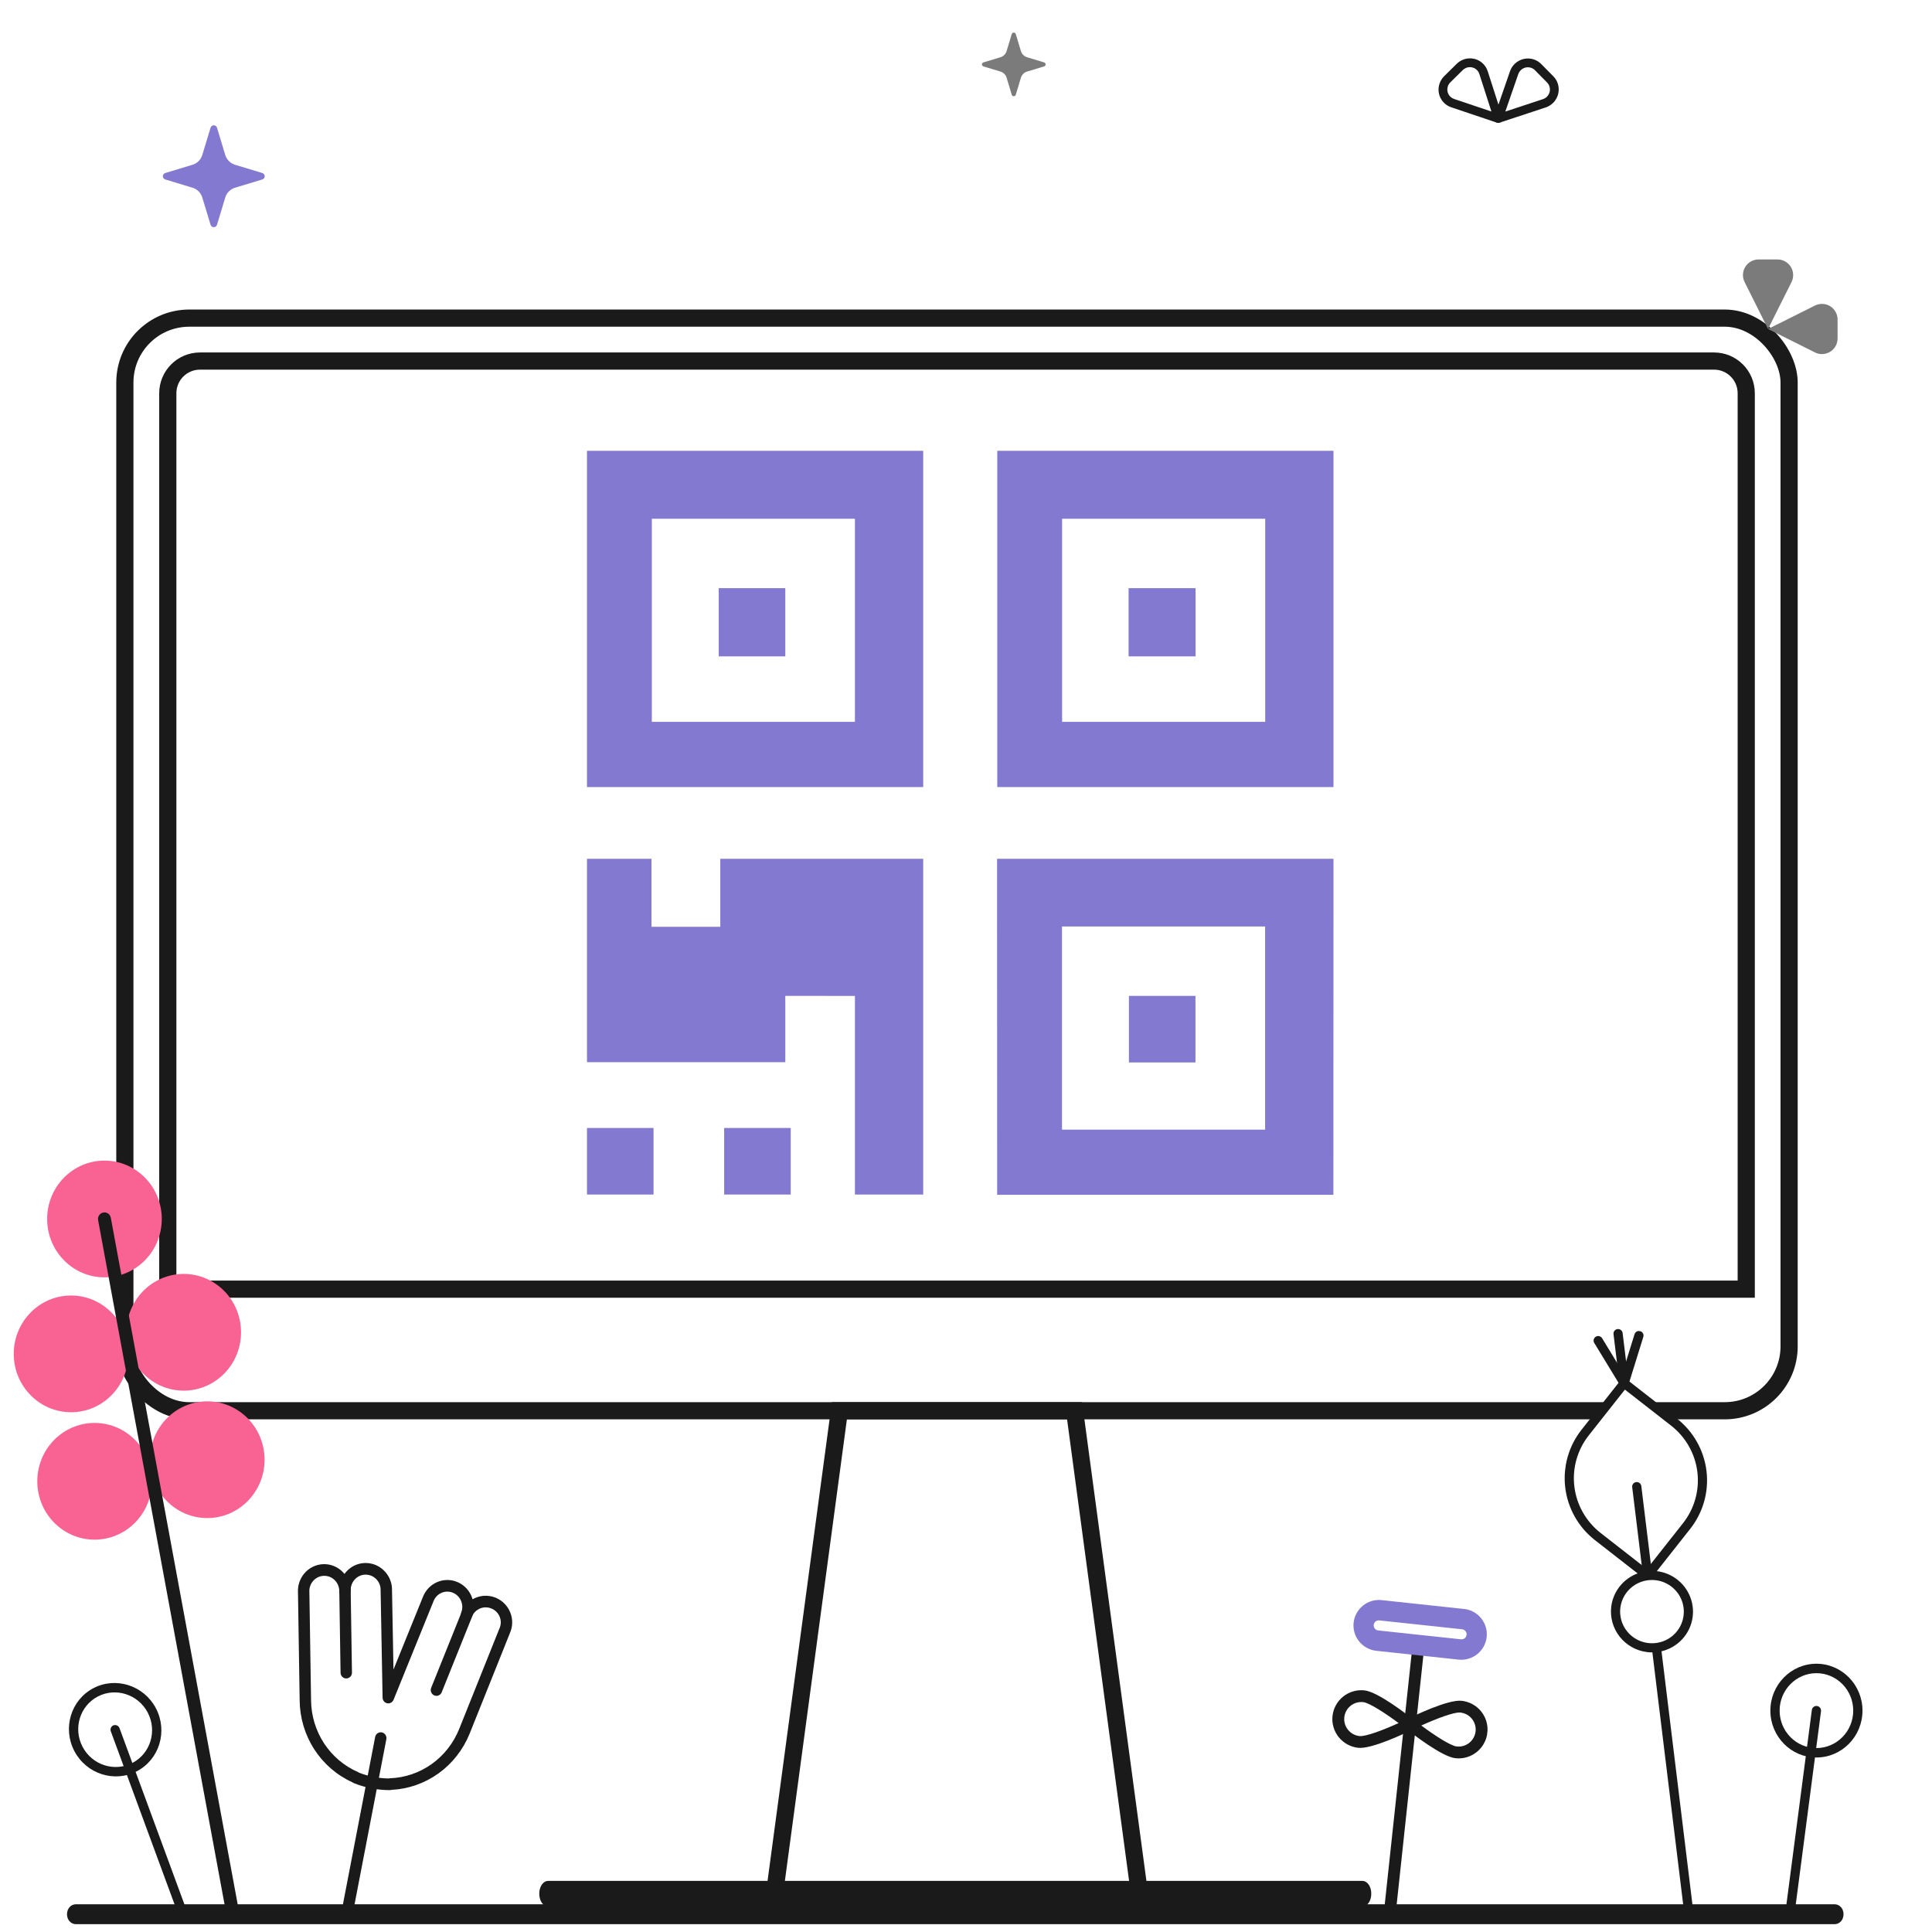 <svg width="220" height="220" viewBox="0 0 220 220" fill="none" xmlns="http://www.w3.org/2000/svg">
<rect width="220" height="220" fill="white"/>
<path d="M208.904 219.11H8.652C8.072 219.11 7.629 218.619 7.629 217.976C7.629 217.334 8.072 216.842 8.652 216.842H208.904C209.483 216.842 209.926 217.334 209.926 217.976C209.926 218.619 209.483 219.11 208.904 219.11Z" fill="#1A1A1A"/>
<path d="M155.126 217.098H62.429C61.85 217.098 61.407 216.466 61.407 215.639C61.407 214.813 61.85 214.181 62.429 214.181H155.126C155.706 214.181 156.149 214.813 156.149 215.639C156.149 216.466 155.706 217.098 155.126 217.098Z" fill="#1A1A1A"/>
<rect x="14.218" y="36.225" width="189.511" height="124.42" rx="7.333" stroke="#1A1A1A" stroke-width="1.956"/>
<path d="M19.107 44.781C19.107 42.755 20.748 41.114 22.773 41.114H195.18C197.205 41.114 198.847 42.755 198.847 44.781V146.798H19.107V44.781Z" fill="white" stroke="#1A1A1A" stroke-width="1.956"/>
<g clip-path="url(#clip0_258_39246)">
<path d="M113.56 51.333V89.622H151.847V51.333H113.56ZM120.944 59.072H144.071V82.2H120.944V59.072Z" fill="#8379D1"/>
<path d="M128.514 66.974H136.142V74.74H128.514V66.974ZM66.84 51.333V89.622H105.128V51.333H66.84ZM74.225 59.072H97.351V82.2H74.225V59.072Z" fill="#8379D1"/>
<path d="M81.843 66.974H89.422V74.74H81.843V66.974ZM113.536 97.794L113.548 136.053H151.835L151.847 97.794H113.536ZM120.932 105.503H144.059V128.631H120.932V105.503Z" fill="#8379D1"/>
<path d="M128.551 113.405H136.13V120.985H128.551V113.405ZM74.184 97.794V105.534H82.021V97.794H105.128V136.024H97.351V113.408L89.423 113.402V120.955H66.84V97.794H74.184ZM66.84 128.444H74.42V136.024H66.84V128.444Z" fill="#8379D1"/>
<path d="M82.462 128.444H90.042V136.024H82.462V128.444Z" fill="#8379D1"/>
</g>
<path d="M95.582 160.645H122.365L129.699 215.23H88.248L95.582 160.645Z" stroke="#1A1A1A" stroke-width="1.956"/>
<g clip-path="url(#clip1_258_39246)">
<path d="M181.96 174.984L187.616 179.396L192.048 173.783C192.737 172.913 193.246 171.917 193.547 170.85C193.848 169.784 193.935 168.669 193.803 167.569C193.67 166.469 193.321 165.405 192.774 164.438C192.228 163.472 191.496 162.621 190.619 161.935L190.598 161.919L184.942 157.506L180.51 163.119C179.821 163.989 179.312 164.986 179.011 166.052C178.709 167.118 178.623 168.233 178.755 169.333C178.888 170.433 179.237 171.497 179.783 172.464C180.33 173.43 181.062 174.281 181.938 174.967L181.96 174.984Z" fill="white"/>
<path d="M187.551 179.912C187.641 179.923 187.732 179.911 187.815 179.877C187.899 179.843 187.972 179.788 188.028 179.717L192.459 174.104C193.936 172.239 194.606 169.867 194.322 167.508C194.038 165.149 192.822 162.998 190.943 161.527L190.921 161.511L185.265 157.098C185.155 157.013 185.017 156.974 184.879 156.991C184.741 157.007 184.616 157.077 184.531 157.185L180.099 162.798C178.622 164.663 177.952 167.036 178.236 169.395C178.521 171.753 179.736 173.905 181.615 175.375L181.637 175.392L187.293 179.805C187.368 179.863 187.457 179.9 187.551 179.912ZM185.031 158.236L190.294 162.341C191.117 162.984 191.805 163.782 192.318 164.69C192.831 165.597 193.159 166.595 193.284 167.628C193.408 168.661 193.327 169.707 193.044 170.708C192.762 171.709 192.283 172.644 191.636 173.461L187.527 178.666L182.262 174.559C180.601 173.259 179.526 171.357 179.275 169.272C179.024 167.187 179.616 165.09 180.922 163.441L185.031 158.236Z" fill="#1A1A1A"/>
<path d="M193.92 232.053C193.963 232.058 194.006 232.058 194.049 232.053C194.117 232.045 194.183 232.024 194.243 231.99C194.303 231.957 194.355 231.912 194.398 231.858C194.44 231.805 194.471 231.743 194.49 231.678C194.508 231.612 194.513 231.543 194.505 231.475L186.9 169.221C186.883 169.085 186.812 168.96 186.703 168.875C186.594 168.789 186.455 168.751 186.317 168.767C186.18 168.784 186.054 168.854 185.969 168.962C185.883 169.07 185.844 169.208 185.861 169.345L193.466 231.599C193.48 231.714 193.533 231.821 193.615 231.903C193.697 231.986 193.805 232.038 193.92 232.053ZM184.876 158.022C184.919 158.028 184.962 158.028 185.005 158.023C185.073 158.015 185.139 157.993 185.199 157.96C185.259 157.926 185.311 157.881 185.354 157.828C185.396 157.774 185.427 157.713 185.446 157.647C185.464 157.581 185.469 157.513 185.461 157.445L184.771 151.797C184.754 151.66 184.684 151.536 184.574 151.45C184.465 151.365 184.327 151.327 184.189 151.343C184.051 151.359 183.926 151.43 183.84 151.538C183.755 151.646 183.716 151.784 183.733 151.921L184.423 157.568C184.437 157.683 184.489 157.791 184.571 157.873C184.653 157.955 184.761 158.008 184.876 158.022Z" fill="#1A1A1A"/>
<path d="M184.878 158.022C184.999 158.038 185.123 158.01 185.226 157.944C185.329 157.877 185.405 157.777 185.442 157.661L187.126 152.241C187.148 152.176 187.156 152.107 187.15 152.038C187.145 151.969 187.125 151.902 187.093 151.841C187.061 151.78 187.018 151.725 186.964 151.681C186.911 151.637 186.85 151.603 186.783 151.583C186.717 151.562 186.647 151.555 186.578 151.562C186.509 151.568 186.442 151.589 186.381 151.621C186.32 151.654 186.266 151.698 186.222 151.752C186.179 151.805 186.146 151.867 186.127 151.933L184.442 157.353C184.42 157.425 184.414 157.502 184.424 157.577C184.434 157.652 184.461 157.724 184.503 157.788C184.544 157.852 184.599 157.906 184.664 157.947C184.729 157.987 184.802 158.013 184.878 158.022Z" fill="#1A1A1A"/>
<path d="M184.877 158.022C184.975 158.034 185.074 158.019 185.163 157.978C185.252 157.937 185.327 157.872 185.381 157.79C185.434 157.708 185.463 157.613 185.465 157.515C185.466 157.418 185.44 157.322 185.389 157.238L182.426 152.372C182.352 152.259 182.236 152.179 182.104 152.149C181.972 152.119 181.833 152.141 181.717 152.211C181.601 152.28 181.517 152.392 181.482 152.522C181.448 152.653 181.466 152.791 181.532 152.909L184.495 157.775C184.535 157.842 184.591 157.899 184.657 157.942C184.724 157.985 184.799 158.012 184.877 158.022Z" fill="#1A1A1A"/>
<path d="M187.595 187.608C185.322 187.32 183.71 185.256 183.995 182.997C184.281 180.739 186.356 179.141 188.629 179.428C190.903 179.715 192.515 181.779 192.229 184.038C191.944 186.297 189.869 187.895 187.595 187.608Z" fill="white"/>
<path d="M187.531 188.123C188.447 188.239 189.378 188.083 190.204 187.673C191.031 187.263 191.716 186.619 192.173 185.822C192.63 185.025 192.839 184.11 192.773 183.195C192.707 182.279 192.369 181.402 191.802 180.676C191.235 179.95 190.465 179.407 189.588 179.116C188.711 178.825 187.768 178.798 186.877 179.039C185.985 179.281 185.187 179.78 184.582 180.473C183.977 181.166 183.592 182.022 183.477 182.932C183.324 184.153 183.665 185.386 184.425 186.359C185.185 187.332 186.302 187.967 187.531 188.123ZM188.565 179.944C189.276 180.034 189.945 180.332 190.487 180.799C191.029 181.267 191.42 181.883 191.61 182.571C191.799 183.258 191.78 183.986 191.553 184.662C191.327 185.337 190.904 185.931 190.337 186.367C189.771 186.803 189.087 187.063 188.372 187.112C187.656 187.162 186.942 187 186.318 186.646C185.695 186.293 185.191 185.764 184.87 185.126C184.549 184.488 184.425 183.77 184.515 183.064C184.636 182.116 185.13 181.255 185.889 180.671C186.648 180.086 187.611 179.824 188.565 179.944L188.565 179.944Z" fill="#1A1A1A"/>
</g>
<g clip-path="url(#clip2_258_39246)">
<path d="M206.84 199.592C204.234 199.592 202.122 197.442 202.122 194.79C202.122 192.139 204.234 189.989 206.84 189.989C209.445 189.989 211.557 192.139 211.557 194.79C211.557 197.442 209.445 199.592 206.84 199.592Z" fill="white"/>
<path d="M206.84 200.129C209.732 200.129 212.084 197.734 212.084 194.791C212.084 191.847 209.732 189.452 206.84 189.452C203.948 189.452 201.595 191.847 201.595 194.791C201.595 197.734 203.948 200.129 206.84 200.129ZM206.84 190.527C209.15 190.527 211.03 192.439 211.03 194.791C211.03 197.142 209.15 199.055 206.84 199.055C204.529 199.055 202.649 197.142 202.649 194.791C202.649 192.439 204.529 190.527 206.84 190.527Z" fill="#1A1A1A"/>
<path d="M201.666 234.892C201.794 234.891 201.917 234.844 202.013 234.758C202.109 234.673 202.171 234.554 202.188 234.425L207.362 194.861C207.379 194.721 207.341 194.579 207.256 194.468C207.171 194.356 207.046 194.282 206.909 194.264C206.771 194.245 206.632 194.282 206.521 194.368C206.411 194.453 206.337 194.579 206.318 194.719L201.143 234.283C201.133 234.359 201.139 234.437 201.161 234.51C201.183 234.583 201.22 234.651 201.269 234.709C201.319 234.766 201.38 234.812 201.448 234.844C201.517 234.875 201.591 234.892 201.666 234.892Z" fill="#1A1A1A"/>
</g>
<g clip-path="url(#clip3_258_39246)">
<path d="M11.895 145.453C15.499 145.453 18.421 142.477 18.421 138.807C18.421 135.137 15.499 132.161 11.895 132.161C8.291 132.161 5.369 135.137 5.369 138.807C5.369 142.477 8.291 145.453 11.895 145.453Z" fill="#F96394"/>
<path d="M20.921 158.355C24.525 158.355 27.447 155.38 27.447 151.71C27.447 148.039 24.525 145.064 20.921 145.064C17.317 145.064 14.395 148.039 14.395 151.71C14.395 155.38 17.317 158.355 20.921 158.355Z" fill="#F96394"/>
<path d="M8.092 160.814C11.696 160.814 14.618 157.838 14.618 154.168C14.618 150.497 11.696 147.522 8.092 147.522C4.488 147.522 1.566 150.497 1.566 154.168C1.566 157.838 4.488 160.814 8.092 160.814Z" fill="#F96394"/>
<path d="M23.602 172.865C27.206 172.865 30.128 169.889 30.128 166.219C30.128 162.549 27.206 159.573 23.602 159.573C19.998 159.573 17.076 162.549 17.076 166.219C17.076 169.889 19.998 172.865 23.602 172.865Z" fill="#F96394"/>
<path d="M10.773 175.323C14.377 175.323 17.299 172.348 17.299 168.677C17.299 165.007 14.377 162.031 10.773 162.031C7.168 162.031 4.247 165.007 4.247 168.677C4.247 172.348 7.168 175.323 10.773 175.323Z" fill="#F96394"/>
<path d="M26.4 218.054C26.229 218.053 26.063 217.992 25.931 217.881C25.799 217.77 25.71 217.615 25.678 217.443L11.173 138.946C11.136 138.75 11.178 138.549 11.288 138.384C11.398 138.22 11.568 138.108 11.759 138.071C11.951 138.034 12.149 138.077 12.31 138.189C12.472 138.301 12.582 138.473 12.618 138.669L27.124 217.166C27.16 217.361 27.118 217.563 27.008 217.727C26.898 217.89 26.729 218.003 26.537 218.04C26.492 218.049 26.446 218.053 26.4 218.054Z" fill="#1A1A1A"/>
</g>
<g clip-path="url(#clip4_258_39246)">
<path d="M209.248 38.538L209.248 36.385C209.248 35.402 208.452 34.605 207.469 34.605C207.192 34.605 206.919 34.669 206.671 34.793L201.331 37.462L206.671 40.131C207.55 40.572 208.62 40.216 209.06 39.337C209.184 39.089 209.249 38.815 209.248 38.538ZM202.408 29.545L200.256 29.545C199.272 29.544 198.474 30.34 198.473 31.323C198.473 31.6 198.537 31.874 198.662 32.122L201.331 37.462L204.002 32.122C204.441 31.241 204.083 30.171 203.202 29.732C202.956 29.609 202.684 29.545 202.408 29.545Z" fill="#7B7B7B"/>
</g>
<g clip-path="url(#clip5_258_39246)">
<path d="M164.803 9.023L166.223 7.624C166.872 6.985 167.91 6.986 168.544 7.628C168.722 7.808 168.856 8.029 168.933 8.271L170.612 13.491L165.414 11.742C164.557 11.453 164.103 10.523 164.4 9.663C164.483 9.422 164.622 9.203 164.803 9.023Z" fill="white"/>
<path d="M164.389 11.667C164.243 11.512 164.12 11.335 164.024 11.139C163.9 10.887 163.828 10.613 163.812 10.332C163.795 10.052 163.835 9.77 163.928 9.504C164.037 9.19 164.217 8.904 164.454 8.67L164.454 8.669L165.874 7.27C166.074 7.071 166.312 6.913 166.573 6.806C166.834 6.699 167.113 6.645 167.394 6.646C167.676 6.646 167.954 6.701 168.212 6.809C168.471 6.917 168.705 7.075 168.901 7.275C169.133 7.511 169.307 7.798 169.409 8.114L171.088 13.334C171.116 13.422 171.119 13.516 171.097 13.606C171.075 13.697 171.028 13.779 170.961 13.845C170.895 13.91 170.812 13.956 170.721 13.977C170.63 13.998 170.536 13.994 170.448 13.964L165.25 12.215C164.922 12.106 164.626 11.917 164.389 11.667ZM165.152 9.377C165.026 9.502 164.93 9.654 164.872 9.822C164.822 9.964 164.801 10.114 164.81 10.264C164.819 10.414 164.858 10.56 164.923 10.694C164.989 10.829 165.08 10.949 165.192 11.047C165.304 11.146 165.435 11.221 165.577 11.268L169.831 12.7L168.457 8.428C168.403 8.259 168.31 8.106 168.186 7.98C168.082 7.874 167.957 7.789 167.819 7.732C167.681 7.674 167.533 7.645 167.383 7.645C167.233 7.644 167.084 7.673 166.945 7.73C166.806 7.787 166.679 7.871 166.572 7.977L165.152 9.377Z" fill="#1A1A1A"/>
<path d="M175.145 7.644L176.531 9.049C177.163 9.694 177.147 10.733 176.496 11.371C176.315 11.548 176.095 11.682 175.855 11.762L170.612 13.491L172.417 8.275C172.717 7.416 173.653 6.955 174.51 7.246C174.75 7.327 174.967 7.464 175.145 7.644Z" fill="white"/>
<path d="M170.248 13.836C170.185 13.77 170.143 13.688 170.124 13.6C170.105 13.511 170.111 13.418 170.14 13.332L171.945 8.116C172.335 6.996 173.56 6.394 174.675 6.773C174.988 6.879 175.271 7.057 175.502 7.292L176.889 8.697C177.712 9.538 177.692 10.896 176.844 11.726C176.607 11.957 176.321 12.132 176.008 12.236L170.765 13.965C170.677 13.994 170.582 13.998 170.492 13.977C170.402 13.956 170.32 13.909 170.255 13.844L170.248 13.836ZM176.187 9.415L176.173 9.401L174.787 7.996L174.787 7.996C174.663 7.871 174.512 7.776 174.345 7.719C174.059 7.623 173.745 7.644 173.472 7.778C173.199 7.912 172.99 8.148 172.889 8.435L171.413 12.703L175.703 11.288C175.868 11.233 176.023 11.139 176.148 11.016C176.363 10.805 176.487 10.52 176.494 10.22C176.501 9.921 176.391 9.632 176.187 9.415Z" fill="#1A1A1A"/>
</g>
<g clip-path="url(#clip6_258_39246)">
<path d="M15.342 201.216C13.034 202.426 10.165 201.503 8.934 199.155C7.703 196.806 8.575 193.922 10.883 192.712C13.19 191.502 16.059 192.424 17.29 194.773C18.522 197.121 17.649 200.006 15.342 201.216Z" fill="white"/>
<path d="M15.591 201.691C18.153 200.348 19.124 197.135 17.757 194.528C16.39 191.921 13.194 190.893 10.633 192.236C8.072 193.579 7.1 196.792 8.468 199.399C9.835 202.006 13.03 203.034 15.591 201.691ZM11.132 193.187C13.178 192.114 15.732 192.935 16.824 195.017C17.916 197.1 17.139 199.667 15.092 200.74C13.046 201.813 10.493 200.992 9.401 198.91C8.309 196.828 9.086 194.26 11.132 193.187Z" fill="#1A1A1A"/>
<path d="M27.154 234.881C27.267 234.821 27.354 234.722 27.399 234.602C27.444 234.481 27.444 234.347 27.399 234.225L13.608 196.784C13.558 196.652 13.458 196.544 13.331 196.484C13.204 196.425 13.059 196.418 12.929 196.465C12.798 196.512 12.693 196.61 12.634 196.737C12.576 196.864 12.569 197.01 12.617 197.143L26.408 234.585C26.434 234.657 26.476 234.722 26.529 234.777C26.582 234.832 26.646 234.875 26.717 234.903C26.788 234.931 26.863 234.943 26.939 234.94C27.014 234.936 27.087 234.916 27.154 234.881Z" fill="#1A1A1A"/>
</g>
<g clip-path="url(#clip7_258_39246)">
<path d="M158.176 218.593C157.998 218.574 157.835 218.485 157.722 218.346C157.61 218.207 157.557 218.029 157.576 217.852L160.747 188.283C160.766 188.106 160.855 187.943 160.994 187.831C161.134 187.719 161.312 187.667 161.49 187.686C161.668 187.705 161.831 187.794 161.944 187.933C162.056 188.072 162.109 188.249 162.09 188.427L158.919 217.996C158.9 218.173 158.811 218.336 158.672 218.448C158.532 218.56 158.354 218.612 158.176 218.593Z" fill="#1A1A1A"/>
<path d="M166.119 188.986L156.691 187.976C155.929 187.885 155.234 187.499 154.757 186.901C154.279 186.303 154.056 185.542 154.138 184.782C154.219 184.023 154.598 183.326 155.192 182.843C155.785 182.36 156.547 182.13 157.31 182.202L166.738 183.213C167.5 183.304 168.195 183.69 168.672 184.288C169.15 184.886 169.372 185.647 169.291 186.406C169.21 187.166 168.831 187.863 168.237 188.346C167.644 188.828 166.882 189.059 166.119 188.986ZM157.062 184.518C156.91 184.502 156.757 184.547 156.638 184.642C156.519 184.738 156.443 184.876 156.427 185.028C156.411 185.179 156.456 185.331 156.552 185.45C156.648 185.568 156.787 185.644 156.939 185.661L166.367 186.671C166.519 186.687 166.672 186.643 166.791 186.547C166.91 186.452 166.986 186.313 167.002 186.161C167.018 186.01 166.973 185.858 166.877 185.739C166.781 185.621 166.642 185.545 166.49 185.529L157.062 184.518Z" fill="#8379D1"/>
<path d="M165.809 199.544C164.375 199.39 160.561 196.35 160.561 196.35C160.561 196.35 164.933 194.187 166.367 194.34C167.059 194.415 167.694 194.76 168.132 195.3C168.569 195.841 168.773 196.532 168.699 197.222C168.625 197.912 168.279 198.544 167.737 198.98C167.195 199.415 166.501 199.618 165.809 199.544Z" fill="white"/>
<path d="M165.737 200.212C164.186 200.046 160.802 197.403 160.14 196.875C160.051 196.804 159.982 196.712 159.938 196.608C159.894 196.504 159.878 196.39 159.89 196.278C159.902 196.165 159.942 196.058 160.007 195.965C160.072 195.872 160.159 195.797 160.26 195.747C161.02 195.372 164.888 193.505 166.438 193.672C167.309 193.765 168.107 194.199 168.657 194.878C169.207 195.558 169.464 196.427 169.371 197.294C169.278 198.161 168.843 198.956 168.161 199.503C167.48 200.051 166.608 200.306 165.737 200.212ZM161.844 196.488C163.323 197.589 165.174 198.8 165.88 198.875C166.395 198.931 166.91 198.78 167.313 198.456C167.716 198.133 167.973 197.663 168.028 197.15C168.083 196.638 167.931 196.124 167.606 195.723C167.281 195.321 166.809 195.065 166.295 195.01C165.588 194.933 163.523 195.724 161.844 196.488Z" fill="#1A1A1A"/>
<path d="M154.74 198.357C156.173 198.511 160.545 196.348 160.545 196.348C160.545 196.348 156.731 193.308 155.298 193.154C154.605 193.08 153.911 193.283 153.369 193.718C152.827 194.154 152.481 194.786 152.407 195.476C152.333 196.166 152.537 196.857 152.975 197.397C153.412 197.938 154.047 198.283 154.74 198.357Z" fill="white"/>
<path d="M154.668 199.026C153.797 198.933 152.999 198.499 152.449 197.819C151.899 197.14 151.642 196.271 151.735 195.404C151.828 194.536 152.263 193.742 152.945 193.194C153.626 192.647 154.499 192.392 155.369 192.485C156.92 192.651 160.304 195.295 160.967 195.823C161.055 195.893 161.125 195.985 161.168 196.09C161.212 196.194 161.228 196.307 161.216 196.42C161.204 196.532 161.164 196.64 161.099 196.732C161.034 196.825 160.947 196.9 160.846 196.95C160.086 197.326 156.219 199.192 154.668 199.026ZM155.226 193.823C154.711 193.768 154.196 193.918 153.793 194.242C153.39 194.565 153.133 195.035 153.078 195.548C153.023 196.06 153.175 196.574 153.5 196.975C153.825 197.377 154.297 197.633 154.811 197.689C155.517 197.764 157.583 196.974 159.262 196.21C157.783 195.109 155.932 193.898 155.226 193.823Z" fill="#1A1A1A"/>
</g>
<g clip-path="url(#clip8_258_39246)">
<path d="M56.203 182.549C55.627 182.306 54.98 182.307 54.404 182.551C53.829 182.795 53.371 183.262 53.133 183.851C53.36 183.263 53.351 182.608 53.108 182.027C52.866 181.446 52.408 180.986 51.836 180.747C51.263 180.509 50.622 180.51 50.05 180.751C49.479 180.993 49.024 181.455 48.783 182.037L44.215 193.304L43.99 181.111C44.006 180.474 43.775 179.856 43.345 179.394C42.916 178.932 42.324 178.663 41.701 178.646C41.392 178.638 41.085 178.691 40.797 178.804C40.508 178.918 40.245 179.087 40.02 179.305C39.568 179.743 39.304 180.347 39.288 180.984C39.297 181.052 39.295 181.121 39.282 181.188C39.286 180.871 39.228 180.555 39.112 180.261C38.995 179.966 38.823 179.698 38.605 179.472C38.387 179.245 38.127 179.065 37.84 178.942C37.554 178.819 37.246 178.755 36.935 178.755C36.624 178.754 36.316 178.816 36.029 178.937C35.742 179.058 35.48 179.237 35.261 179.462C35.041 179.687 34.868 179.954 34.75 180.248C34.632 180.542 34.572 180.857 34.574 181.174C34.569 181.196 34.585 181.222 34.579 181.244L34.605 182.847L34.772 193.657C34.796 195.527 35.352 197.351 36.373 198.904C37.394 200.457 38.835 201.673 40.521 202.403L40.516 202.425C41.749 202.926 43.064 203.182 44.391 203.181L44.397 203.159C46.227 203.1 48.002 202.501 49.507 201.435C51.012 200.369 52.184 198.882 52.881 197.151L56.888 187.153L57.481 185.665C57.603 185.375 57.667 185.063 57.669 184.748C57.67 184.433 57.609 184.12 57.49 183.829C57.37 183.539 57.195 183.276 56.974 183.056C56.753 182.836 56.49 182.664 56.203 182.55L56.203 182.549Z" fill="white"/>
<path d="M44.392 203.843C42.983 203.846 41.586 203.573 40.277 203.041C40.219 203.017 40.165 202.985 40.116 202.946C38.353 202.146 36.851 200.847 35.789 199.202C34.727 197.557 34.149 195.636 34.123 193.666L33.931 181.283C33.925 181.234 33.923 181.185 33.926 181.135C33.933 180.509 34.128 179.899 34.485 179.39C34.842 178.88 35.343 178.495 35.922 178.287C36.5 178.078 37.128 178.057 37.719 178.225C38.309 178.393 38.836 178.743 39.225 179.226C39.334 179.076 39.456 178.937 39.589 178.809C39.873 178.534 40.208 178.319 40.574 178.177C40.941 178.035 41.331 177.969 41.722 177.983C42.119 177.994 42.51 178.085 42.872 178.251C43.234 178.418 43.56 178.656 43.831 178.952C44.098 179.24 44.307 179.58 44.446 179.951C44.585 180.322 44.651 180.717 44.64 181.114L44.806 190.114L48.184 181.784C48.425 181.203 48.835 180.712 49.359 180.379C49.883 180.046 50.495 179.886 51.112 179.922C51.728 179.958 52.319 180.188 52.802 180.58C53.286 180.972 53.639 181.507 53.813 182.112C54.205 181.886 54.641 181.751 55.09 181.718C55.538 181.685 55.989 181.754 56.408 181.92C56.447 181.932 56.485 181.948 56.521 181.967C57.24 182.286 57.809 182.878 58.107 183.618C58.256 183.986 58.329 184.381 58.324 184.779C58.318 185.177 58.234 185.569 58.075 185.933L57.489 187.402L53.482 197.402C52.747 199.226 51.519 200.798 49.941 201.934C48.362 203.07 46.5 203.722 44.571 203.815C44.513 203.834 44.453 203.843 44.392 203.843ZM40.904 201.867C41.971 202.281 43.101 202.501 44.243 202.516C44.286 202.504 44.331 202.497 44.376 202.496C46.081 202.44 47.734 201.883 49.136 200.89C50.539 199.897 51.63 198.512 52.28 196.9L56.88 185.414C56.971 185.211 57.02 184.992 57.024 184.769C57.028 184.546 56.987 184.324 56.905 184.118C56.819 183.902 56.691 183.706 56.529 183.542C56.367 183.378 56.173 183.25 55.961 183.165C55.544 182.989 55.077 182.988 54.66 183.163C54.242 183.338 53.91 183.674 53.735 184.098C53.67 184.26 53.546 184.389 53.389 184.458C53.232 184.527 53.055 184.529 52.896 184.466C52.737 184.402 52.609 184.277 52.54 184.117C52.471 183.958 52.466 183.777 52.526 183.613C52.689 183.182 52.678 182.703 52.495 182.281C52.313 181.858 51.974 181.527 51.553 181.359C51.143 181.195 50.686 181.201 50.281 181.376C49.875 181.551 49.552 181.881 49.381 182.295L44.815 193.556C44.758 193.697 44.656 193.814 44.524 193.887C44.393 193.959 44.242 193.984 44.095 193.955C43.948 193.927 43.816 193.848 43.719 193.732C43.623 193.615 43.569 193.469 43.566 193.316L43.341 181.123V181.089C43.349 180.864 43.312 180.639 43.234 180.428C43.156 180.217 43.037 180.024 42.885 179.86C42.731 179.691 42.545 179.556 42.339 179.461C42.132 179.366 41.91 179.314 41.683 179.308C41.462 179.3 41.242 179.338 41.035 179.418C40.829 179.498 40.64 179.619 40.479 179.774C40.152 180.086 39.958 180.516 39.938 180.972C39.949 181.099 39.94 181.226 39.911 181.35C39.872 181.506 39.779 181.643 39.648 181.734C39.518 181.825 39.36 181.865 39.203 181.845C39.046 181.826 38.901 181.748 38.797 181.628C38.692 181.507 38.633 181.351 38.633 181.19C38.635 180.731 38.459 180.289 38.144 179.962C37.829 179.635 37.4 179.448 36.95 179.442C36.501 179.436 36.068 179.611 35.744 179.93C35.421 180.249 35.234 180.685 35.224 181.144C35.229 181.184 35.23 181.224 35.229 181.264L35.421 193.645C35.443 195.387 35.961 197.085 36.911 198.532C37.862 199.979 39.204 201.111 40.775 201.792C40.821 201.812 40.864 201.837 40.904 201.867Z" fill="#1A1A1A"/>
<path d="M39.283 181.006L39.43 190.464L39.283 181.006Z" fill="white"/>
<path d="M39.429 191.127C39.259 191.127 39.096 191.059 38.974 190.937C38.853 190.815 38.783 190.649 38.78 190.475L38.634 181.016C38.631 180.841 38.697 180.671 38.817 180.544C38.937 180.418 39.1 180.346 39.273 180.343C39.358 180.34 39.443 180.355 39.523 180.387C39.603 180.419 39.676 180.466 39.737 180.527C39.798 180.588 39.847 180.661 39.881 180.741C39.914 180.821 39.932 180.908 39.932 180.995L40.078 190.453C40.08 190.54 40.064 190.627 40.033 190.708C40.002 190.789 39.955 190.863 39.896 190.925C39.836 190.988 39.766 191.038 39.687 191.073C39.609 191.107 39.525 191.126 39.44 191.127H39.429Z" fill="#1A1A1A"/>
<path d="M53.217 183.69L49.698 192.447L53.217 183.69Z" fill="white"/>
<path d="M49.698 193.11C49.591 193.11 49.486 193.083 49.392 193.032C49.298 192.981 49.218 192.907 49.159 192.816C49.099 192.726 49.063 192.622 49.052 192.513C49.041 192.405 49.057 192.296 49.098 192.195L52.617 183.438C52.649 183.357 52.696 183.283 52.756 183.22C52.816 183.157 52.888 183.107 52.967 183.073C53.046 183.039 53.13 183.021 53.216 183.021C53.302 183.02 53.387 183.037 53.467 183.07C53.546 183.104 53.618 183.153 53.679 183.215C53.739 183.277 53.788 183.35 53.82 183.431C53.853 183.512 53.87 183.599 53.869 183.687C53.869 183.774 53.851 183.861 53.818 183.942L50.299 192.699C50.25 192.821 50.167 192.925 50.06 192.998C49.953 193.071 49.827 193.11 49.698 193.11ZM27.834 279.188C27.792 279.188 27.75 279.183 27.708 279.175C27.54 279.141 27.391 279.04 27.295 278.894C27.199 278.748 27.163 278.569 27.197 278.396L42.721 197.788C42.755 197.617 42.854 197.466 42.997 197.369C43.14 197.272 43.314 197.237 43.482 197.271C43.65 197.305 43.798 197.405 43.894 197.55C43.99 197.695 44.026 197.872 43.995 198.044L28.471 278.651C28.443 278.802 28.363 278.938 28.247 279.036C28.131 279.134 27.985 279.188 27.834 279.188Z" fill="#1A1A1A"/>
</g>
<path d="M115.669 3.88L116.254 5.817C116.305 5.983 116.395 6.133 116.518 6.256C116.64 6.378 116.791 6.468 116.957 6.519L118.895 7.105C118.944 7.12 118.987 7.15 119.018 7.191C119.048 7.232 119.065 7.282 119.065 7.334C119.065 7.385 119.048 7.435 119.018 7.476C118.987 7.517 118.944 7.548 118.895 7.562L116.957 8.149C116.791 8.199 116.64 8.289 116.518 8.412C116.395 8.534 116.305 8.685 116.254 8.85L115.669 10.787C115.654 10.837 115.624 10.88 115.583 10.911C115.541 10.942 115.491 10.959 115.439 10.959C115.388 10.959 115.338 10.942 115.296 10.911C115.255 10.88 115.225 10.837 115.21 10.787L114.623 8.85C114.574 8.685 114.483 8.534 114.361 8.411C114.238 8.289 114.087 8.199 113.922 8.149L111.984 7.562C111.935 7.548 111.892 7.517 111.861 7.476C111.831 7.435 111.814 7.385 111.814 7.334C111.814 7.282 111.831 7.232 111.861 7.191C111.892 7.15 111.935 7.12 111.984 7.105L113.922 6.519C114.087 6.469 114.238 6.378 114.361 6.256C114.483 6.134 114.574 5.983 114.623 5.817L115.21 3.88C115.225 3.831 115.255 3.787 115.296 3.756C115.338 3.725 115.388 3.708 115.439 3.708C115.491 3.708 115.541 3.725 115.583 3.756C115.624 3.787 115.654 3.831 115.669 3.88Z" fill="#7B7B7B"/>
<path d="M24.711 14.543L25.648 17.642C25.728 17.907 25.873 18.148 26.069 18.344C26.265 18.54 26.507 18.684 26.772 18.765L29.872 19.703C29.951 19.727 30.02 19.775 30.069 19.841C30.118 19.907 30.144 19.987 30.144 20.069C30.144 20.151 30.118 20.231 30.069 20.297C30.02 20.363 29.951 20.411 29.872 20.435L26.772 21.373C26.507 21.453 26.265 21.598 26.069 21.793C25.873 21.989 25.728 22.23 25.648 22.496L24.711 25.595C24.687 25.674 24.639 25.744 24.573 25.793C24.507 25.842 24.426 25.869 24.344 25.869C24.261 25.869 24.181 25.842 24.115 25.793C24.049 25.744 24 25.674 23.977 25.595L23.038 22.496C22.958 22.23 22.814 21.989 22.618 21.793C22.422 21.597 22.181 21.453 21.915 21.373L18.815 20.435C18.737 20.411 18.668 20.363 18.619 20.297C18.57 20.231 18.544 20.151 18.544 20.069C18.544 19.987 18.57 19.907 18.619 19.841C18.668 19.775 18.737 19.727 18.815 19.703L21.915 18.765C22.181 18.685 22.422 18.54 22.618 18.345C22.814 18.149 22.958 17.907 23.038 17.642L23.977 14.543C24 14.464 24.049 14.394 24.115 14.345C24.181 14.295 24.261 14.269 24.344 14.269C24.426 14.269 24.507 14.295 24.573 14.345C24.639 14.394 24.687 14.464 24.711 14.543Z" fill="#8379D1"/>
<defs>
<clipPath id="clip0_258_39246">
<rect width="85.007" height="84.72" fill="white" transform="translate(66.84 51.333)"/>
</clipPath>
<clipPath id="clip1_258_39246">
<rect width="24.213" height="64.345" fill="white" transform="matrix(-0.992 -0.125 -0.125 0.992 204.34 153.802)"/>
</clipPath>
<clipPath id="clip2_258_39246">
<rect width="10.946" height="27.529" fill="white" transform="matrix(-1 0 0 1 212.084 189.452)"/>
</clipPath>
<clipPath id="clip3_258_39246">
<rect width="28.562" height="85.892" fill="white" transform="translate(1.566 132.161)"/>
</clipPath>
<clipPath id="clip4_258_39246">
<rect width="10.775" height="10.775" fill="white" transform="matrix(-2.24243e-06 -1 -1 -4.70892e-05 209.248 40.32)"/>
</clipPath>
<clipPath id="clip5_258_39246">
<rect width="10.775" height="11.123" fill="white" transform="matrix(0.687 0.727 -0.727 0.687 170.977 2.444)"/>
</clipPath>
<clipPath id="clip6_258_39246">
<rect width="10.946" height="27.529" fill="white" transform="matrix(-0.886 0.464 0.464 0.886 15.278 189.8)"/>
</clipPath>
<clipPath id="clip7_258_39246">
<rect width="17.736" height="36.091" fill="white" transform="matrix(0.994 0.107 -0.107 0.994 153.198 181.762)"/>
</clipPath>
<clipPath id="clip8_258_39246">
<rect width="31.778" height="39.111" fill="white" transform="translate(27.185 177.981)"/>
</clipPath>
</defs>
</svg>
